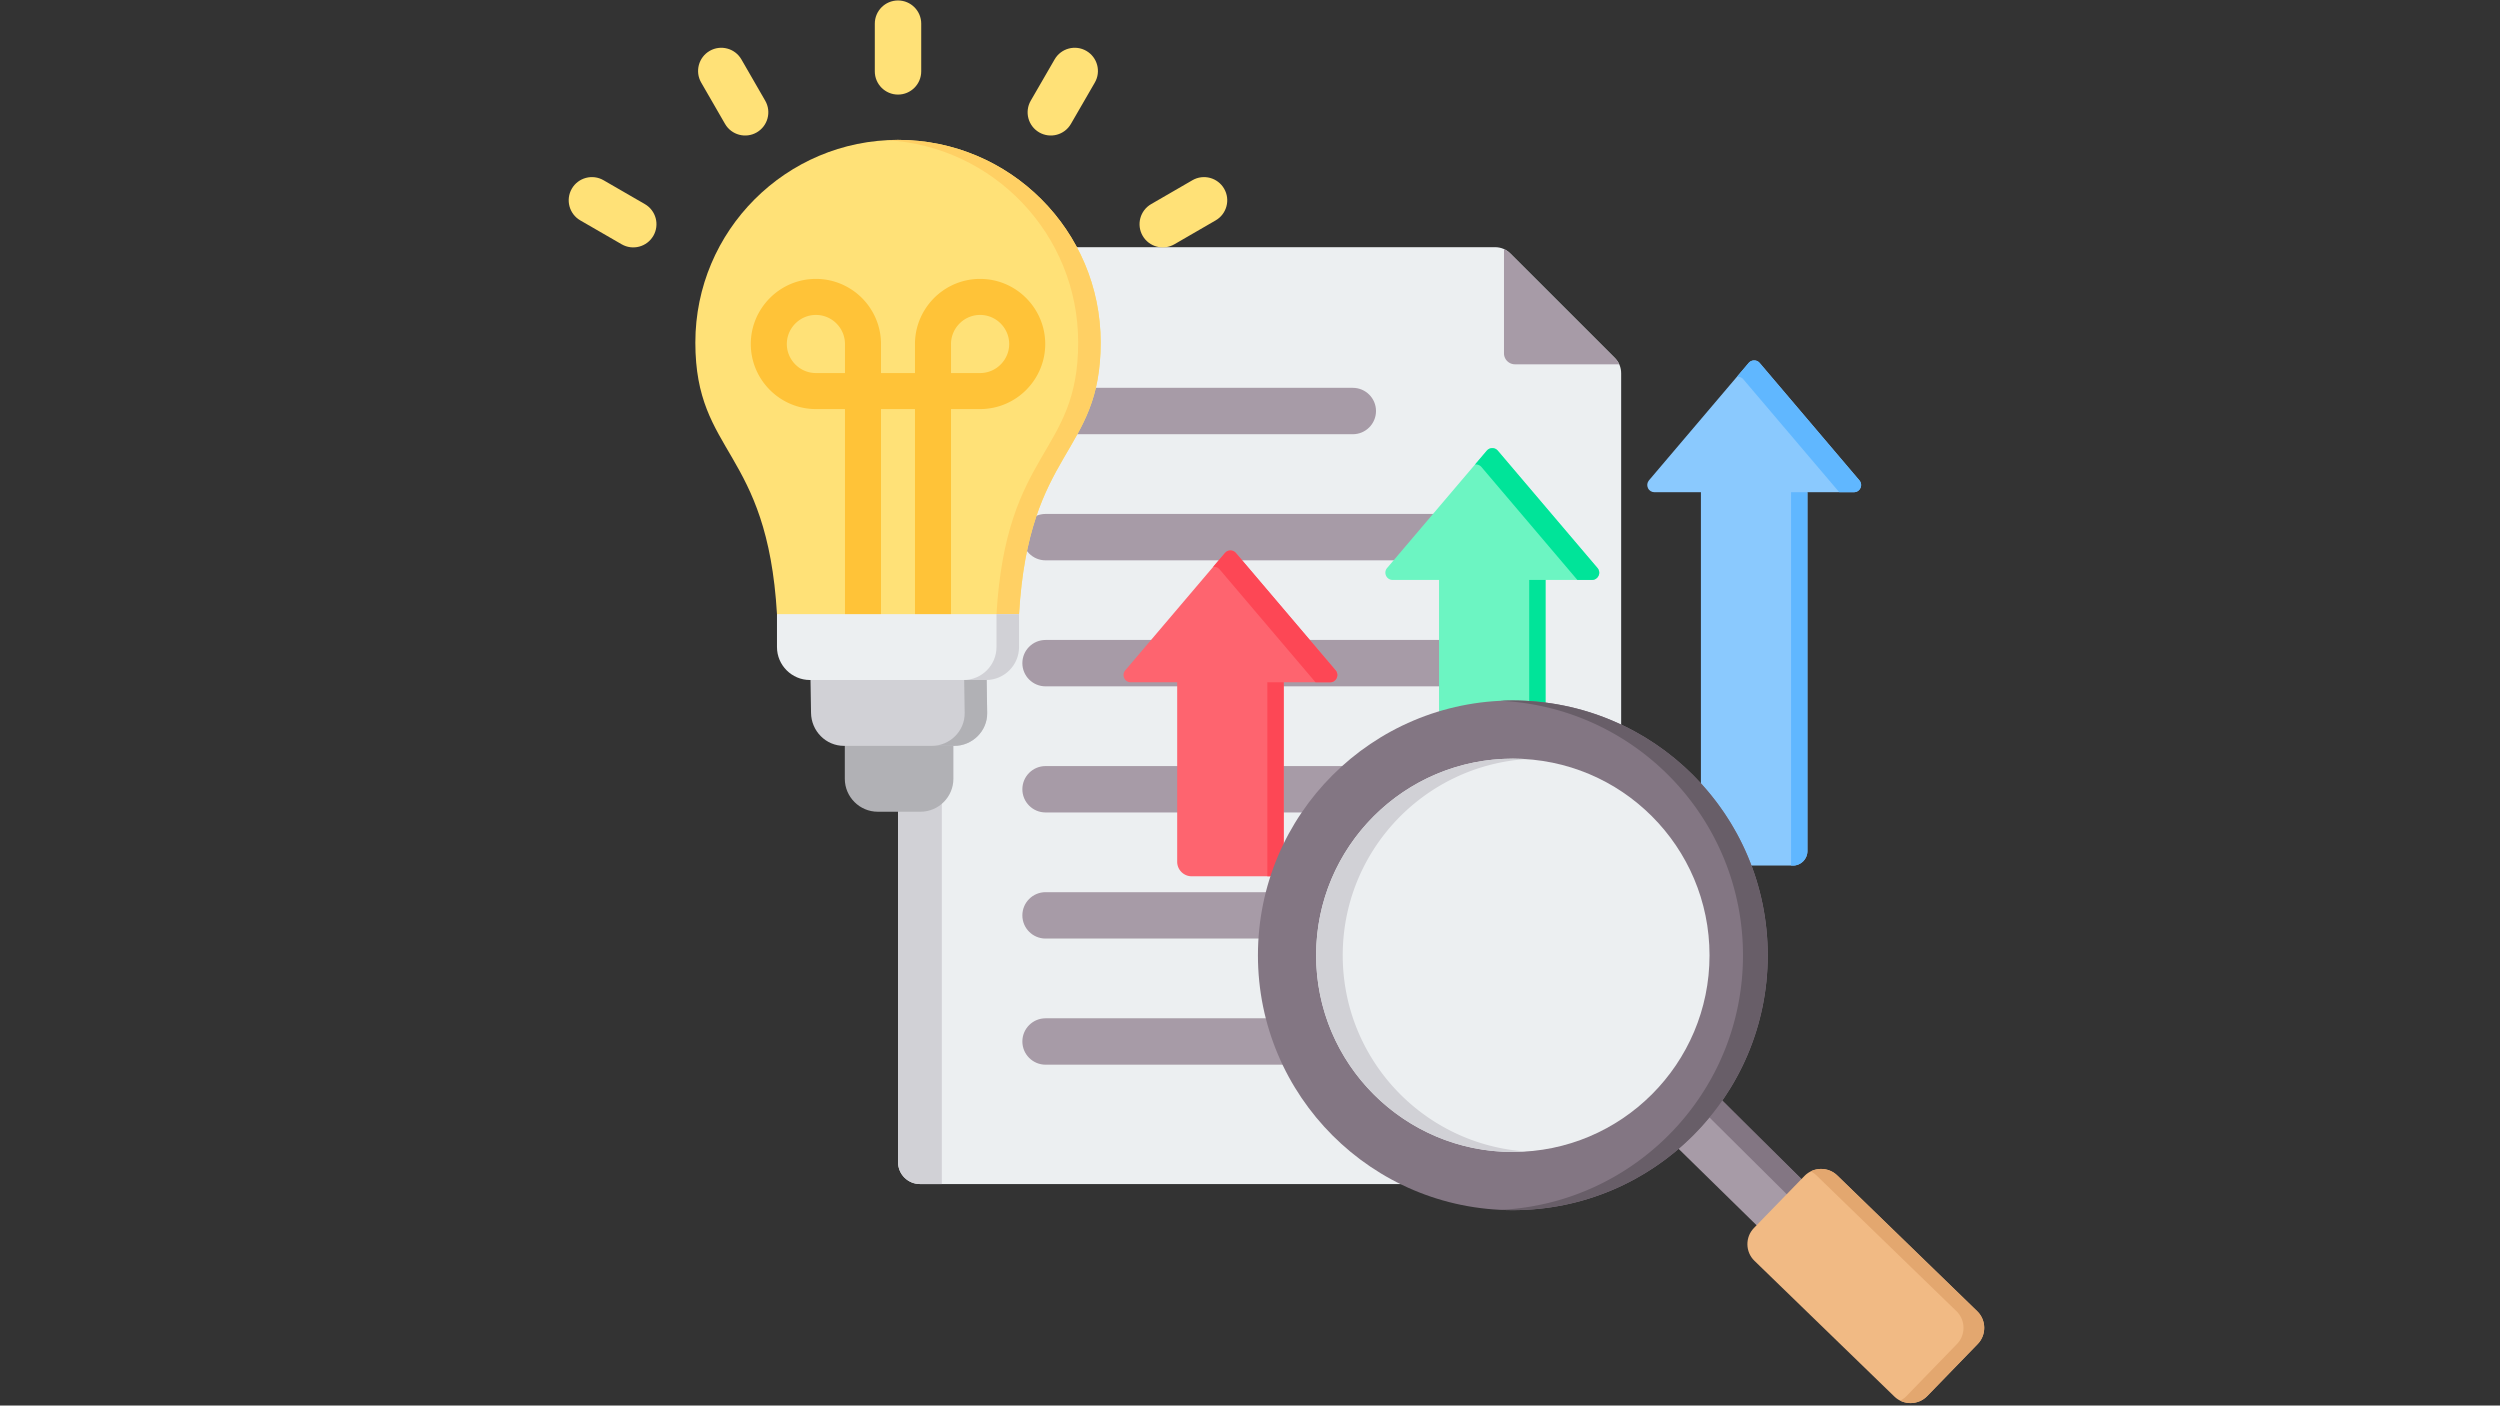 <svg xmlns="http://www.w3.org/2000/svg" width="1366" height="768" version="1.0" viewBox="0 0 1024.5 576"><rect x="0" y="0" width="1024.5" height="576" fill="#333333" stroke="none"/><defs><clipPath id="a"><path d="M233 .14h270V102H233Zm0 0"/></clipPath></defs><path fill="#eceff1" fill-rule="evenodd" d="M377 101.293h235.613c2.473 0 4.606.883 6.352 2.629l42.754 42.738c1.746 1.746 2.633 3.88 2.633 6.352V476.27c0 4.94-4.04 8.953-8.961 8.953H377c-4.941 0-8.98-4.012-8.98-8.953v-366c0-4.942 4.039-8.977 8.98-8.977m0 0"/><path fill="#a79ba7" fill-rule="evenodd" d="M616.336 102.063V144.8a4.5 4.5 0 0 0 4.488 4.492h42.754c-.43-.953-1.066-1.836-1.86-2.633l-42.753-42.738a9.4 9.4 0 0 0-2.63-1.86m0 0"/><path fill="#d1d1d6" fill-rule="evenodd" d="M377 101.293h8.96v383.93H377c-4.941 0-8.98-4.012-8.98-8.953v-366c0-4.942 4.039-8.977 8.98-8.977m0 0"/><path fill="#a79ba7" fill-rule="evenodd" d="M428.473 229.625c-5.246 0-9.508-4.262-9.508-9.508s4.262-9.504 9.508-9.504h175.425c5.247 0 9.508 4.258 9.508 9.504s-4.261 9.508-9.508 9.508Zm0 51.64c-5.246 0-9.508-4.257-9.508-9.503 0-5.25 4.262-9.508 9.508-9.508h175.425c5.247 0 9.508 4.258 9.508 9.508 0 5.246-4.261 9.504-9.508 9.504Zm0 51.68c-5.246 0-9.508-4.257-9.508-9.504 0-5.25 4.262-9.507 9.508-9.507h175.425c5.247 0 9.508 4.257 9.508 9.507 0 5.247-4.261 9.504-9.508 9.504Zm0 51.68c-5.246 0-9.508-4.258-9.508-9.504s4.262-9.508 9.508-9.508h175.425c5.247 0 9.508 4.262 9.508 9.508s-4.261 9.504-9.508 9.504Zm0 51.684c-5.246 0-9.508-4.262-9.508-9.508s4.262-9.504 9.508-9.504h175.425c5.247 0 9.508 4.258 9.508 9.504s-4.261 9.508-9.508 9.508Zm0-258.364c-5.246 0-9.508-4.261-9.508-9.507 0-5.247 4.262-9.504 9.508-9.504h125.902c5.25 0 9.512 4.257 9.512 9.504s-4.262 9.507-9.512 9.507Zm0 0"/><g clip-path="url(#a)"><path fill="#ffe177" fill-rule="evenodd" d="M377.516 29.25c0 5.25-4.262 9.508-9.512 9.508-5.246 0-9.508-4.258-9.508-9.508V9.691c0-5.246 4.262-9.503 9.508-9.503 5.25 0 9.512 4.257 9.512 9.503Zm-63.922 12.031c2.62 4.547 1.054 10.364-3.492 12.985-4.547 2.617-10.364 1.054-12.985-3.493l-9.773-16.941c-2.617-4.547-1.055-10.363 3.492-12.984s10.367-1.055 12.988 3.488Zm-49.32 42.367c4.542 2.625 6.101 8.446 3.472 12.989-2.625 4.543-8.445 6.097-12.992 3.472l-16.95-9.793c-4.542-2.625-6.1-8.445-3.472-12.988 2.625-4.543 8.45-6.098 12.992-3.473Zm174.585-32.863c-2.625 4.543-8.445 6.098-12.992 3.473-4.543-2.625-6.097-8.446-3.472-12.988l9.796-16.942c2.625-4.543 8.45-6.101 12.993-3.473 4.543 2.625 6.101 8.442 3.472 12.985Zm42.403 49.324c-4.543 2.625-10.367 1.075-12.996-3.464-2.63-4.543-1.079-10.364 3.464-12.993l16.922-9.793c4.543-2.629 10.364-1.074 12.996 3.465 2.63 4.54 1.075 10.36-3.464 12.989Zm0 0"/></g><path fill="#6cf5c2" fill-rule="evenodd" d="M613.8 184.688c13.618 16.019 27.231 32.058 40.848 48.082.77.902.938 2.093.438 3.164-.504 1.07-1.508 1.722-2.7 1.722h-19.023v117.996c0 3.266-2.664 5.942-5.93 5.942h-31.769c-3.281 0-5.945-2.676-5.945-5.942V237.656h-19.024a2.9 2.9 0 0 1-2.68-1.722c-.503-1.07-.335-2.262.419-3.164 13.617-16.024 27.23-32.063 40.847-48.083.586-.687 1.356-1.054 2.258-1.054.906 0 1.676.367 2.262 1.054m0 0"/><path fill="#00e499" fill-rule="evenodd" d="M613.8 184.688c13.618 16.019 27.231 32.058 40.848 48.082.77.902.938 2.093.438 3.164-.504 1.07-1.508 1.722-2.7 1.722h-5.98l-39.304-46.273c-.586-.688-1.356-1.055-2.258-1.055-.137 0-.254.016-.387.035l4.824-5.675c.586-.688 1.356-1.055 2.258-1.055.906 0 1.676.367 2.262 1.054m19.563 52.968v117.996c0 3.266-2.664 5.942-5.93 5.942h-.769V237.656Zm0 0"/><path fill="#8ac9fe" fill-rule="evenodd" d="m721.117 148.742 40.848 48.098c.77.906.937 2.094.437 3.168-.504 1.07-1.507 1.707-2.699 1.707H740.68v147.05c0 3.266-2.664 5.946-5.93 5.946h-31.77c-3.28 0-5.945-2.68-5.945-5.945V201.715h-19.023c-1.172 0-2.196-.637-2.68-1.707-.504-1.074-.336-2.262.418-3.168l40.848-48.098c.586-.683 1.355-1.035 2.261-1.035.903 0 1.672.352 2.258 1.035m0 0"/><path fill="#60b7ff" fill-rule="evenodd" d="m721.117 148.742 40.848 48.098c.77.906.937 2.094.437 3.168-.504 1.07-1.507 1.707-2.699 1.707h-5.976l-39.309-46.274a2.86 2.86 0 0 0-2.258-1.039c-.117 0-.254 0-.37.016l4.808-5.676c.586-.683 1.355-1.035 2.261-1.035.903 0 1.672.352 2.258 1.035m19.563 52.973v147.05c0 3.266-2.664 5.946-5.93 5.946h-.77V201.715Zm0 0"/><path fill="#fe646f" fill-rule="evenodd" d="m506.492 226.633 40.848 48.078c.77.906.922 2.094.433 3.168-.5 1.07-1.507 1.723-2.695 1.723h-19.023v73.55c0 3.266-2.664 5.946-5.93 5.946H488.34c-3.27 0-5.93-2.68-5.93-5.946v-73.55h-19.027a2.89 2.89 0 0 1-2.676-1.723c-.504-1.074-.336-2.262.418-3.168l40.844-48.078c.586-.703 1.36-1.055 2.261-1.055.907 0 1.676.367 2.262 1.055m0 0"/><path fill="#fd4755" fill-rule="evenodd" d="m506.492 226.633 40.848 48.078c.77.906.922 2.094.433 3.168-.5 1.07-1.507 1.723-2.695 1.723h-5.98l-39.305-46.274c-.586-.687-1.356-1.055-2.262-1.055-.133 0-.25.016-.383.016l4.82-5.656c.587-.703 1.36-1.055 2.262-1.055.907 0 1.676.367 2.262 1.055m19.563 52.969v73.55c0 3.266-2.664 5.946-5.93 5.946h-.773v-79.496Zm0 0"/><path fill="#b1b1b5" fill-rule="evenodd" d="M390.703 298.684h-44.5v20.468c0 7.414 6.067 13.496 13.5 13.496h17.516c7.418 0 13.484-6.082 13.484-13.496Zm0 0"/><path fill="#d1d1d6" fill-rule="evenodd" d="m332.055 272.395.308 19.77c.114 7.413 6.067 13.491 13.5 13.491h45.196c7.418 0 13.597-6.078 13.484-13.492l-.293-19.77c-23.566.747-48.465 0-72.195 0m0 0"/><path fill="#ffe177" fill-rule="evenodd" d="M417.605 251.68c3.985-67.961 33.454-65.215 33.454-111.325 0-45.847-37.18-83.03-83.063-83.03-45.863 0-83.043 37.183-83.043 83.03 0 46.11 29.453 43.364 33.453 111.325 1.79 13.43 9.453 16.453 13.89 16.453 66.099 0 77.81 6.539 85.31-16.453m0 0"/><path fill="#ffc338" d="M346.27 258.035v-90.398h-11.907c-7.351 0-14.02-2.989-18.847-7.817-4.832-4.832-7.84-11.511-7.84-18.843 0-7.352 3.008-14.016 7.84-18.864 4.828-4.828 11.496-7.82 18.847-7.82 7.336 0 14.02 2.992 18.852 7.82 4.828 4.848 7.82 11.512 7.82 18.864v11.898h13.922v-11.898c0-7.352 3.012-14.016 7.84-18.864 4.832-4.828 11.5-7.82 18.851-7.82 7.352 0 14.02 2.992 18.848 7.82 4.832 4.848 7.84 11.512 7.84 18.864 0 7.332-3.008 14.011-7.84 18.843-4.828 4.828-11.496 7.817-18.848 7.817h-11.921v90.398h-14.77v-90.398h-13.922v90.398Zm0-105.16v-11.898c0-3.27-1.336-6.262-3.497-8.422a11.87 11.87 0 0 0-8.41-3.496c-3.27 0-6.246 1.332-8.41 3.496-2.16 2.16-3.512 5.152-3.512 8.422 0 3.265 1.352 6.242 3.512 8.402a11.87 11.87 0 0 0 8.41 3.496Zm43.457 0h11.921a11.85 11.85 0 0 0 8.407-3.496c2.164-2.16 3.515-5.137 3.515-8.402 0-3.27-1.351-6.262-3.515-8.422a11.85 11.85 0 0 0-8.407-3.496 11.85 11.85 0 0 0-8.406 3.496c-2.164 2.16-3.515 5.152-3.515 8.422Zm0 0"/><path fill="#ffd064" fill-rule="evenodd" d="M417.605 251.68c3.985-67.961 33.454-65.215 33.454-111.325 0-45.847-37.18-83.03-83.063-83.03-1.543 0-3.074.05-4.601.128 43.718 2.406 78.44 38.598 78.44 82.902 0 46.11-29.468 43.364-33.472 111.325-4.437 13.64-10.375 16.894-28.297 17.265 25.274.375 32.399-1.511 37.54-17.265m0 0"/><path fill="#b1b1b5" fill-rule="evenodd" d="M381.82 305.656h9.239c7.418 0 13.597-6.078 13.484-13.492l-.293-19.77c-3.059.098-6.133.16-9.219.227l.29 19.543c.116 7.414-6.067 13.492-13.5 13.492m0 0"/><path fill="#eceff1" fill-rule="evenodd" d="M318.406 251.68v13.496c0 7.43 6.086 13.492 13.5 13.492h72.2c7.414 0 13.5-6.063 13.5-13.492V251.68Zm0 0"/><path fill="#d1d1d6" fill-rule="evenodd" d="M394.867 278.668h9.238c7.415 0 13.5-6.063 13.5-13.492V251.68h-9.242v13.496c0 7.43-6.062 13.492-13.496 13.492m0 0"/><path fill="#a79ba7" fill-rule="evenodd" d="M698.23 444.043a104.5 104.5 0 0 1-17.718 19.52l48.195 47.23 18.352-18.902Zm0 0"/><path fill="#837683" fill-rule="evenodd" d="M698.563 443.727c-.95 3.109-2.723 5.464-5.254 7.027l47.879 47.566 5.87-6.43Zm0 0"/><path fill="#f1ba84" fill-rule="evenodd" d="m789.754 572.117 20.707-21.347c3.637-3.743 3.547-9.79-.195-13.426l-57.371-55.649c-3.743-3.636-9.79-3.53-13.43.215l-20.707 21.328c-3.637 3.742-3.551 9.79.195 13.426l57.371 55.649c3.742 3.636 9.79 3.546 13.43-.196m0 0"/><path fill="#e3a76f" fill-rule="evenodd" d="m744.402 481.695 57.375 55.649c3.743 3.636 3.828 9.683.192 13.426l-20.707 21.347a9.7 9.7 0 0 1-2.563 1.863c3.602 1.793 8.102 1.16 11.055-1.863l20.707-21.347c3.637-3.743 3.547-9.79-.195-13.426l-57.371-55.649c-2.954-2.863-7.348-3.406-10.864-1.668a9.5 9.5 0 0 1 2.371 1.668m0 0"/><path fill="#837683" fill-rule="evenodd" d="M619.96 287.063c57.688 0 104.458 46.738 104.458 104.425 0 57.668-46.77 104.426-104.457 104.426-57.707 0-104.461-46.758-104.461-104.426 0-57.687 46.754-104.425 104.46-104.425m0 0"/><path fill="#685e68" fill-rule="evenodd" d="M619.96 287.063c57.688 0 104.458 46.738 104.458 104.425 0 57.668-46.77 104.426-104.457 104.426-1.707 0-3.395-.055-5.082-.125 55.332-2.652 99.398-48.34 99.398-104.3 0-55.981-44.066-101.665-99.398-104.301a95 95 0 0 1 5.082-.125m0 0"/><path fill="#eceff1" fill-rule="evenodd" d="M619.96 310.906c44.505 0 80.606 36.074 80.606 80.582 0 44.489-36.101 80.582-80.605 80.582-44.524 0-80.61-36.093-80.61-80.582 0-44.508 36.087-80.582 80.61-80.582m0 0"/><path fill="#d1d1d6" fill-rule="evenodd" d="M619.96 310.906c1.825 0 3.638.055 5.446.176-41.988 2.813-75.156 37.727-75.156 80.406 0 42.664 33.168 77.594 75.156 80.387a79 79 0 0 1-5.445.195c-44.524 0-80.61-36.074-80.61-80.582s36.087-80.582 80.61-80.582m0 0"/></svg>